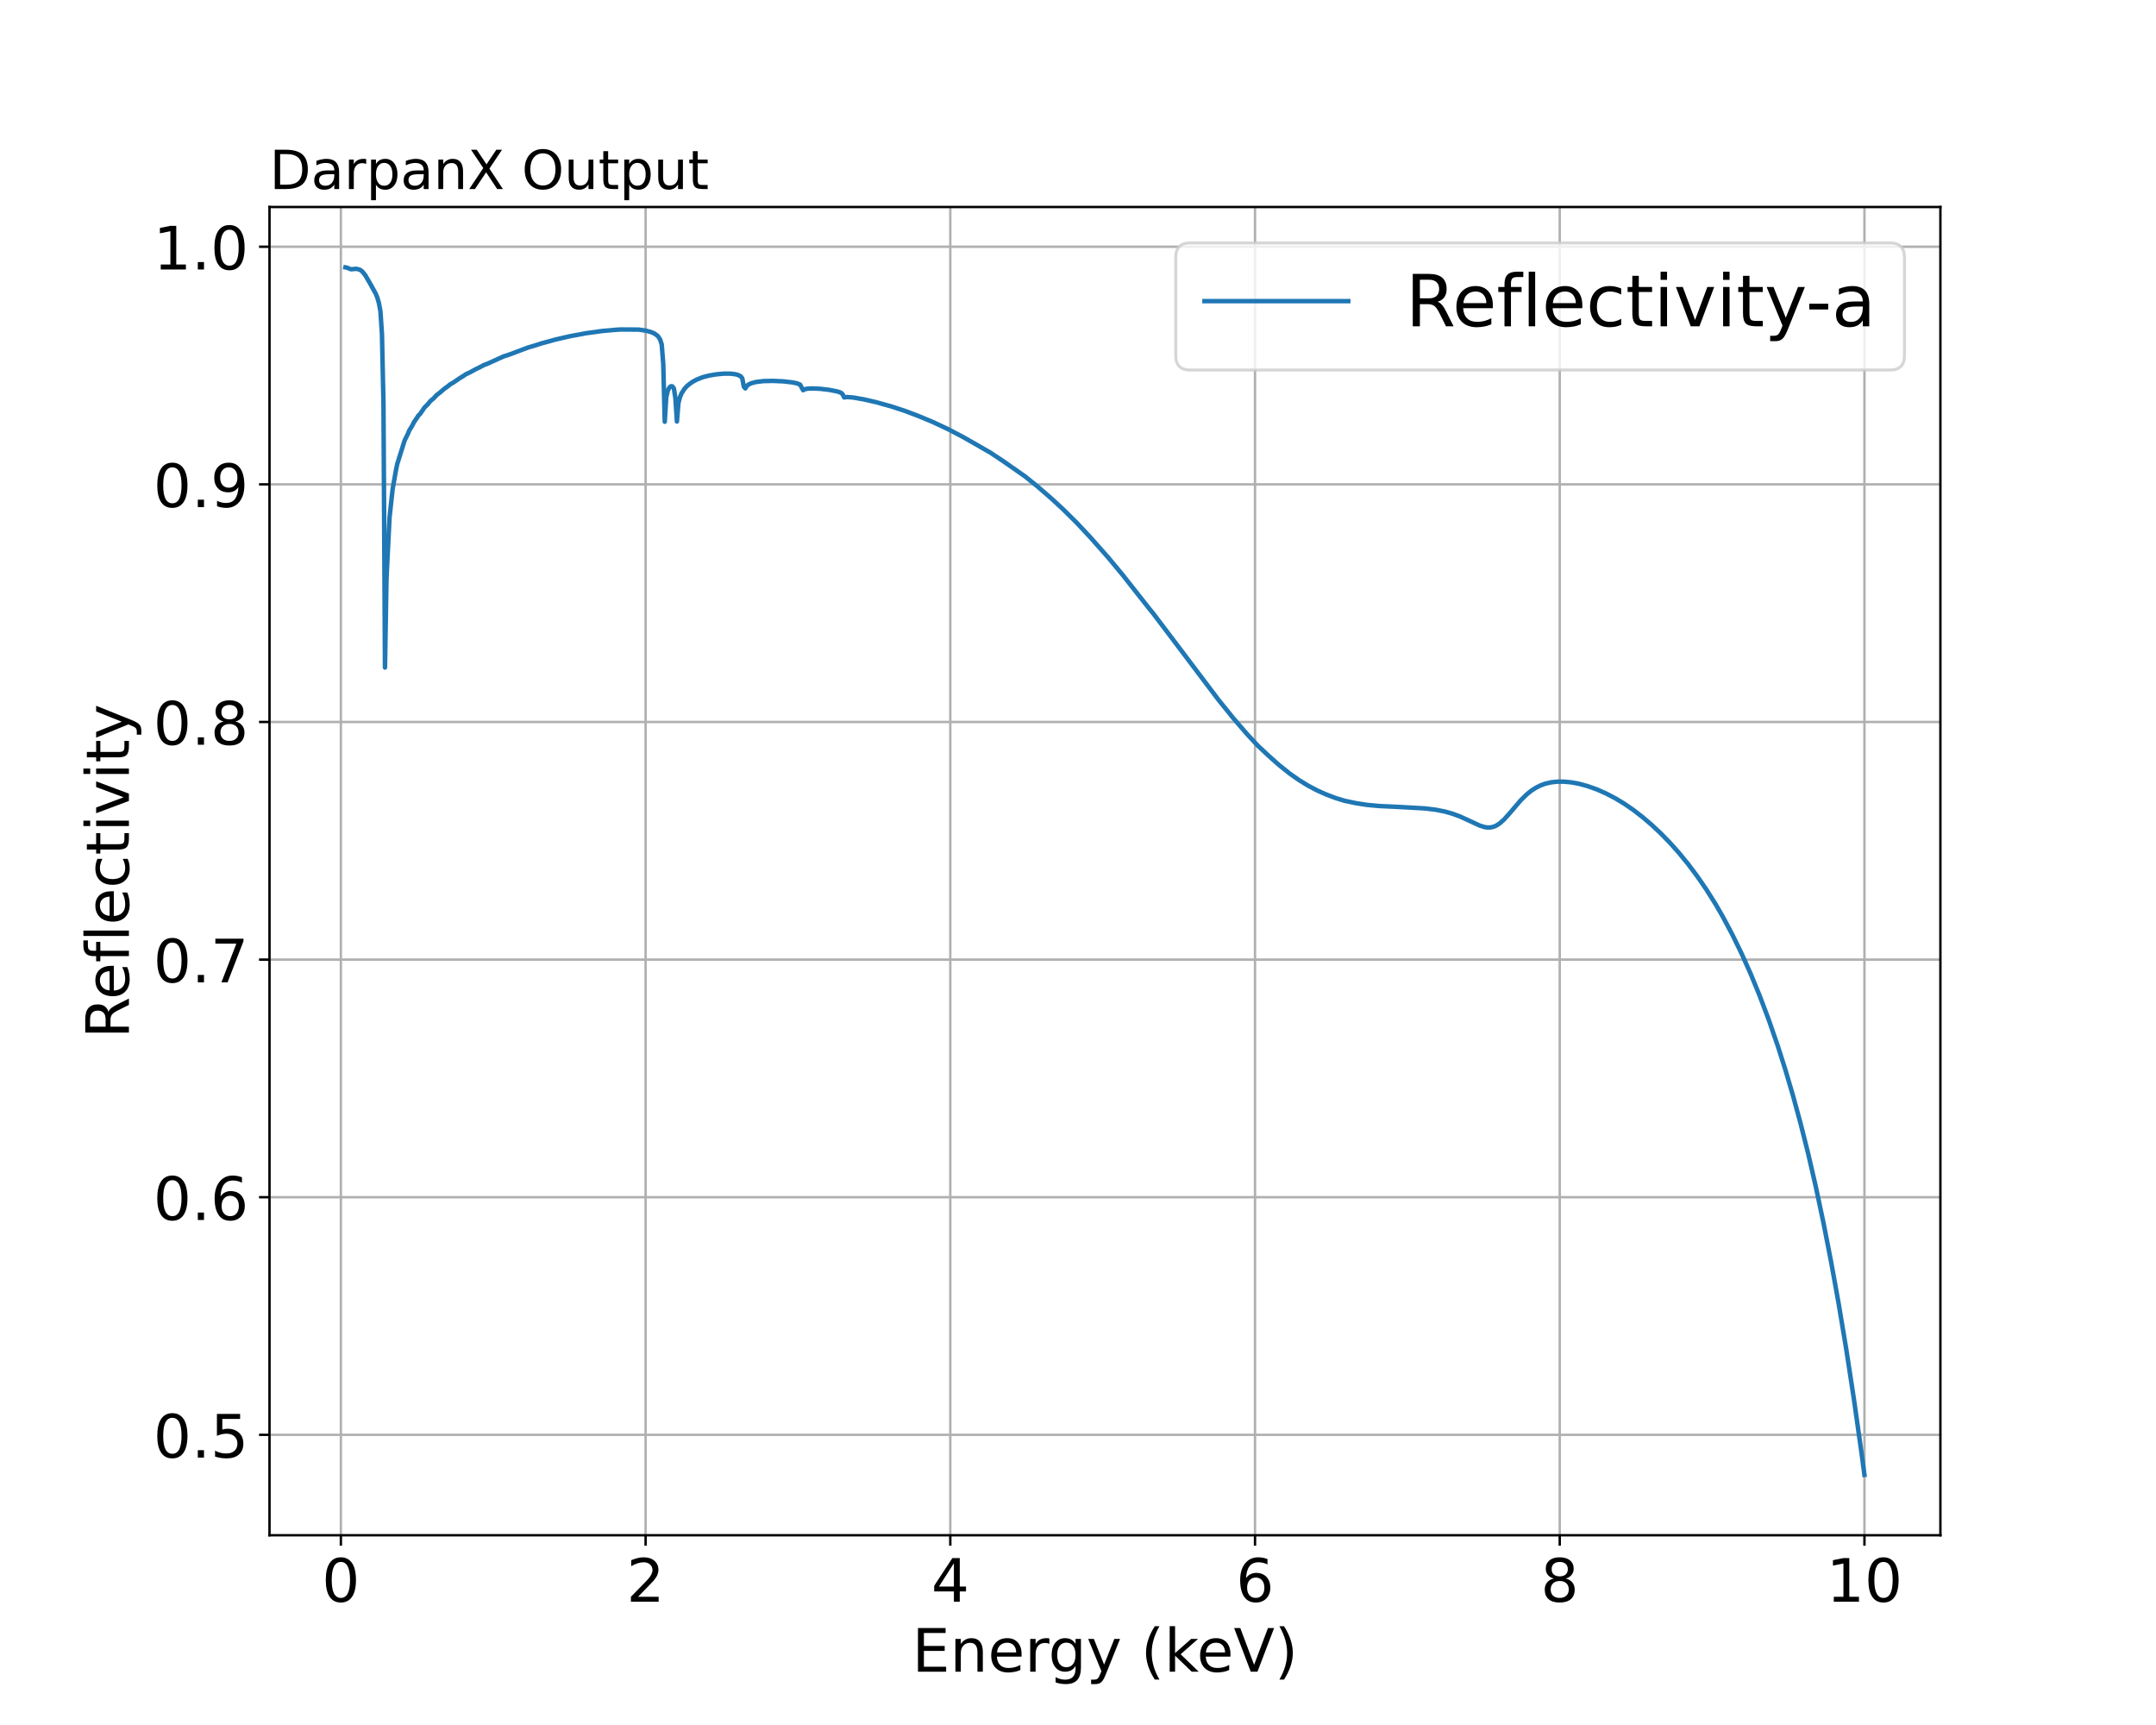 <?xml version="1.0" encoding="UTF-8" standalone="no"?>
<svg
   width="720pt"
   height="576pt"
   viewBox="0 0 720 576"
   version="1.1"
   id="svg148"
   sodipodi:docname="llnl_reflectivity_recipe_1_DarpanX.pdf"
   xmlns:inkscape="http://www.inkscape.org/namespaces/inkscape"
   xmlns:sodipodi="http://sodipodi.sourceforge.net/DTD/sodipodi-0.dtd"
   xmlns:xlink="http://www.w3.org/1999/xlink"
   xmlns="http://www.w3.org/2000/svg"
   xmlns:svg="http://www.w3.org/2000/svg">
  <sodipodi:namedview
     id="namedview148"
     pagecolor="#ffffff"
     bordercolor="#666666"
     borderopacity="1.0"
     inkscape:showpageshadow="2"
     inkscape:pageopacity="0.0"
     inkscape:pagecheckerboard="0"
     inkscape:deskcolor="#d1d1d1"
     inkscape:document-units="pt" />
  <defs
     id="defs61">
    <g
       id="g49">
      <g
         id="glyph-0-0">
        <path
           d="M 6.359 -13.281 C 5.34 -13.281 4.578 -12.781 4.059 -11.781 C 3.539 -10.781 3.301 -9.281 3.301 -7.281 C 3.301 -5.281 3.539 -3.781 4.059 -2.781 C 4.578 -1.781 5.34 -1.281 6.359 -1.281 C 7.379 -1.281 8.141 -1.781 8.66 -2.781 C 9.16 -3.781 9.422 -5.281 9.422 -7.281 C 9.422 -9.281 9.16 -10.781 8.66 -11.781 C 8.141 -12.781 7.379 -13.281 6.359 -13.281 Z M 6.359 -14.84 C 7.98 -14.84 9.219 -14.18 10.102 -12.898 C 10.961 -11.602 11.398 -9.719 11.398 -7.281 C 11.398 -4.82 10.961 -2.941 10.102 -1.66 C 9.219 -0.379 7.98 0.262 6.34 0.262 C 4.699 0.262 3.461 -0.379 2.602 -1.66 C 1.738 -2.941 1.32 -4.82 1.32 -7.281 C 1.32 -9.719 1.738 -11.602 2.602 -12.898 C 3.461 -14.18 4.719 -14.84 6.359 -14.84 Z M 6.359 -14.84 "
           id="path1" />
      </g>
      <g
         id="glyph-0-1">
        <path
           d="M 3.84 -1.66 L 10.719 -1.66 L 10.719 0 L 1.461 0 L 1.461 -1.66 C 2.199 -2.422 3.219 -3.461 4.52 -4.781 C 5.801 -6.078 6.621 -6.922 6.961 -7.301 C 7.602 -8 8.039 -8.602 8.281 -9.102 C 8.52 -9.578 8.66 -10.078 8.66 -10.559 C 8.66 -11.32 8.379 -11.961 7.84 -12.441 C 7.301 -12.922 6.602 -13.18 5.719 -13.18 C 5.102 -13.18 4.441 -13.059 3.762 -12.859 C 3.078 -12.641 2.34 -12.32 1.559 -11.879 L 1.559 -13.879 C 2.359 -14.199 3.102 -14.441 3.781 -14.602 C 4.461 -14.762 5.102 -14.84 5.68 -14.84 C 7.18 -14.84 8.379 -14.461 9.281 -13.699 C 10.18 -12.941 10.641 -11.941 10.641 -10.68 C 10.641 -10.078 10.52 -9.5 10.301 -8.98 C 10.078 -8.441 9.68 -7.801 9.078 -7.078 C 8.922 -6.879 8.398 -6.34 7.52 -5.441 C 6.641 -4.539 5.422 -3.281 3.84 -1.66 Z M 3.84 -1.66 "
           id="path2" />
      </g>
      <g
         id="glyph-0-2">
        <path
           d="M 7.559 -12.859 L 2.578 -5.078 L 7.559 -5.078 Z M 7.039 -14.578 L 9.52 -14.578 L 9.52 -5.078 L 11.602 -5.078 L 11.602 -3.441 L 9.52 -3.441 L 9.52 0 L 7.559 0 L 7.559 -3.441 L 0.98 -3.441 L 0.98 -5.34 Z M 7.039 -14.578 "
           id="path3" />
      </g>
      <g
         id="glyph-0-3">
        <path
           d="M 6.602 -8.078 C 5.719 -8.078 5.02 -7.762 4.5 -7.16 C 3.98 -6.559 3.719 -5.719 3.719 -4.68 C 3.719 -3.621 3.98 -2.781 4.5 -2.18 C 5.02 -1.578 5.719 -1.281 6.602 -1.281 C 7.48 -1.281 8.18 -1.578 8.699 -2.18 C 9.219 -2.781 9.48 -3.621 9.48 -4.68 C 9.48 -5.719 9.219 -6.559 8.699 -7.16 C 8.18 -7.762 7.48 -8.078 6.602 -8.078 Z M 10.52 -14.262 L 10.52 -12.461 C 10.02 -12.699 9.52 -12.879 9.02 -13 C 8.5 -13.121 8 -13.18 7.52 -13.18 C 6.199 -13.18 5.199 -12.738 4.52 -11.859 C 3.84 -10.98 3.441 -9.641 3.359 -7.879 C 3.738 -8.441 4.219 -8.879 4.801 -9.18 C 5.379 -9.48 6.02 -9.641 6.719 -9.641 C 8.18 -9.641 9.34 -9.18 10.18 -8.301 C 11.02 -7.422 11.461 -6.199 11.461 -4.68 C 11.461 -3.18 11 -1.98 10.121 -1.078 C 9.238 -0.18 8.059 0.262 6.602 0.262 C 4.922 0.262 3.621 -0.379 2.738 -1.66 C 1.84 -2.941 1.398 -4.82 1.398 -7.281 C 1.398 -9.578 1.941 -11.422 3.039 -12.781 C 4.121 -14.141 5.602 -14.84 7.441 -14.84 C 7.922 -14.84 8.422 -14.781 8.941 -14.699 C 9.441 -14.602 9.961 -14.461 10.52 -14.262 Z M 10.52 -14.262 "
           id="path4" />
      </g>
      <g
         id="glyph-0-4">
        <path
           d="M 6.359 -6.922 C 5.422 -6.922 4.68 -6.66 4.141 -6.16 C 3.602 -5.66 3.34 -4.98 3.34 -4.102 C 3.34 -3.219 3.602 -2.52 4.141 -2.02 C 4.68 -1.52 5.422 -1.281 6.359 -1.281 C 7.281 -1.281 8.02 -1.52 8.559 -2.039 C 9.102 -2.539 9.379 -3.219 9.379 -4.102 C 9.379 -4.98 9.102 -5.66 8.578 -6.16 C 8.039 -6.66 7.301 -6.922 6.359 -6.922 Z M 4.379 -7.762 C 3.539 -7.961 2.879 -8.359 2.398 -8.941 C 1.922 -9.52 1.699 -10.219 1.699 -11.059 C 1.699 -12.219 2.102 -13.141 2.941 -13.82 C 3.762 -14.5 4.898 -14.84 6.359 -14.84 C 7.801 -14.84 8.941 -14.5 9.781 -13.82 C 10.602 -13.141 11.02 -12.219 11.02 -11.059 C 11.02 -10.219 10.781 -9.52 10.301 -8.941 C 9.82 -8.359 9.18 -7.961 8.34 -7.762 C 9.281 -7.539 10.02 -7.102 10.559 -6.461 C 11.078 -5.82 11.359 -5.02 11.359 -4.102 C 11.359 -2.68 10.922 -1.602 10.059 -0.859 C 9.18 -0.102 7.941 0.262 6.34 0.262 C 4.738 0.262 3.5 -0.102 2.641 -0.859 C 1.781 -1.602 1.359 -2.68 1.359 -4.102 C 1.359 -5.02 1.621 -5.82 2.16 -6.461 C 2.68 -7.102 3.422 -7.539 4.379 -7.762 Z M 3.66 -10.879 C 3.66 -10.121 3.879 -9.52 4.359 -9.102 C 4.84 -8.68 5.5 -8.48 6.359 -8.48 C 7.199 -8.48 7.859 -8.68 8.34 -9.102 C 8.82 -9.52 9.059 -10.121 9.059 -10.879 C 9.059 -11.641 8.82 -12.219 8.34 -12.641 C 7.859 -13.059 7.199 -13.281 6.359 -13.281 C 5.5 -13.281 4.84 -13.059 4.359 -12.641 C 3.879 -12.219 3.66 -11.641 3.66 -10.879 Z M 3.66 -10.879 "
           id="path5" />
      </g>
      <g
         id="glyph-0-5">
        <path
           d="M 2.48 -1.66 L 5.699 -1.66 L 5.699 -12.781 L 2.199 -12.078 L 2.199 -13.879 L 5.68 -14.578 L 7.66 -14.578 L 7.66 -1.66 L 10.879 -1.66 L 10.879 0 L 2.48 0 Z M 2.48 -1.66 "
           id="path6" />
      </g>
      <g
         id="glyph-0-6">
        <path
           d="M 1.961 -14.578 L 11.18 -14.578 L 11.18 -12.922 L 3.941 -12.922 L 3.941 -8.602 L 10.879 -8.602 L 10.879 -6.941 L 3.941 -6.941 L 3.941 -1.66 L 11.359 -1.66 L 11.359 0 L 1.961 0 Z M 1.961 -14.578 "
           id="path7" />
      </g>
      <g
         id="glyph-0-7">
        <path
           d="M 10.98 -6.602 L 10.98 0 L 9.18 0 L 9.18 -6.539 C 9.18 -7.578 8.961 -8.34 8.559 -8.859 C 8.16 -9.379 7.559 -9.641 6.762 -9.641 C 5.781 -9.641 5.02 -9.32 4.461 -8.699 C 3.898 -8.078 3.621 -7.238 3.621 -6.18 L 3.621 0 L 1.82 0 L 1.82 -10.941 L 3.621 -10.941 L 3.621 -9.238 C 4.039 -9.879 4.539 -10.379 5.141 -10.699 C 5.719 -11.02 6.398 -11.199 7.16 -11.199 C 8.398 -11.199 9.359 -10.801 10 -10.02 C 10.641 -9.238 10.98 -8.102 10.98 -6.602 Z M 10.98 -6.602 "
           id="path8" />
      </g>
      <g
         id="glyph-0-8">
        <path
           d="M 11.238 -5.922 L 11.238 -5.039 L 2.98 -5.039 C 3.059 -3.801 3.422 -2.84 4.102 -2.199 C 4.762 -1.559 5.68 -1.238 6.879 -1.238 C 7.559 -1.238 8.238 -1.32 8.879 -1.48 C 9.52 -1.641 10.18 -1.898 10.82 -2.262 L 10.82 -0.559 C 10.18 -0.281 9.52 -0.059 8.84 0.059 C 8.16 0.18 7.461 0.262 6.781 0.262 C 5.02 0.262 3.641 -0.238 2.621 -1.238 C 1.602 -2.238 1.102 -3.621 1.102 -5.359 C 1.102 -7.141 1.578 -8.559 2.539 -9.621 C 3.5 -10.66 4.82 -11.199 6.461 -11.199 C 7.941 -11.199 9.102 -10.719 9.961 -9.781 C 10.801 -8.82 11.238 -7.539 11.238 -5.922 Z M 9.441 -6.441 C 9.422 -7.422 9.141 -8.199 8.621 -8.801 C 8.078 -9.379 7.359 -9.68 6.48 -9.68 C 5.48 -9.68 4.68 -9.379 4.078 -8.82 C 3.48 -8.262 3.121 -7.461 3.039 -6.441 Z M 9.441 -6.441 "
           id="path9" />
      </g>
      <g
         id="glyph-0-9">
        <path
           d="M 8.219 -9.262 C 8.02 -9.379 7.801 -9.461 7.559 -9.52 C 7.32 -9.559 7.059 -9.602 6.781 -9.602 C 5.762 -9.602 4.98 -9.262 4.441 -8.602 C 3.879 -7.941 3.621 -7 3.621 -5.762 L 3.621 0 L 1.82 0 L 1.82 -10.941 L 3.621 -10.941 L 3.621 -9.238 C 3.98 -9.898 4.48 -10.398 5.078 -10.719 C 5.68 -11.039 6.422 -11.199 7.301 -11.199 C 7.422 -11.199 7.559 -11.18 7.719 -11.18 C 7.859 -11.16 8.02 -11.141 8.219 -11.102 Z M 8.219 -9.262 "
           id="path10" />
      </g>
      <g
         id="glyph-0-10">
        <path
           d="M 9.078 -5.602 C 9.078 -6.879 8.801 -7.898 8.281 -8.621 C 7.738 -9.34 6.98 -9.699 6.02 -9.699 C 5.059 -9.699 4.301 -9.34 3.762 -8.621 C 3.219 -7.898 2.961 -6.879 2.961 -5.602 C 2.961 -4.301 3.219 -3.301 3.762 -2.578 C 4.301 -1.859 5.059 -1.5 6.02 -1.5 C 6.98 -1.5 7.738 -1.859 8.281 -2.578 C 8.801 -3.301 9.078 -4.301 9.078 -5.602 Z M 10.879 -1.359 C 10.879 0.48 10.461 1.859 9.641 2.781 C 8.801 3.68 7.539 4.141 5.84 4.141 C 5.199 4.141 4.621 4.078 4.059 4 C 3.5 3.898 2.941 3.762 2.422 3.559 L 2.422 1.82 C 2.941 2.102 3.461 2.301 3.98 2.441 C 4.5 2.578 5.02 2.66 5.559 2.66 C 6.719 2.66 7.602 2.34 8.199 1.738 C 8.781 1.121 9.078 0.199 9.078 -1.039 L 9.078 -1.922 C 8.699 -1.281 8.219 -0.801 7.641 -0.48 C 7.059 -0.16 6.379 0 5.578 0 C 4.219 0 3.141 -0.5 2.32 -1.52 C 1.5 -2.539 1.102 -3.898 1.102 -5.602 C 1.102 -7.281 1.5 -8.641 2.32 -9.66 C 3.141 -10.68 4.219 -11.199 5.578 -11.199 C 6.379 -11.199 7.059 -11.039 7.641 -10.719 C 8.219 -10.398 8.699 -9.922 9.078 -9.281 L 9.078 -10.941 L 10.879 -10.941 Z M 10.879 -1.359 "
           id="path11" />
      </g>
      <g
         id="glyph-0-11">
        <path
           d="M 6.441 1 C 5.922 2.281 5.422 3.141 4.941 3.539 C 4.461 3.941 3.82 4.141 3.02 4.141 L 1.578 4.141 L 1.578 2.641 L 2.641 2.641 C 3.121 2.641 3.5 2.52 3.781 2.281 C 4.059 2.039 4.359 1.5 4.699 0.621 L 5.02 -0.18 L 0.602 -10.941 L 2.5 -10.941 L 5.922 -2.379 L 9.34 -10.941 L 11.238 -10.941 Z M 6.441 1 "
           id="path12" />
      </g>
      <g
         id="glyph-0-12" />
      <g
         id="glyph-0-13">
        <path
           d="M 6.199 -15.18 C 5.32 -13.66 4.68 -12.18 4.262 -10.719 C 3.82 -9.262 3.621 -7.781 3.621 -6.281 C 3.621 -4.762 3.82 -3.281 4.262 -1.82 C 4.68 -0.34 5.32 1.121 6.199 2.621 L 4.641 2.621 C 3.66 1.078 2.922 -0.398 2.441 -1.879 C 1.961 -3.359 1.719 -4.82 1.719 -6.281 C 1.719 -7.719 1.961 -9.18 2.441 -10.66 C 2.922 -12.141 3.641 -13.641 4.641 -15.18 Z M 6.199 -15.18 "
           id="path13" />
      </g>
      <g
         id="glyph-0-14">
        <path
           d="M 1.82 -15.199 L 3.621 -15.199 L 3.621 -6.219 L 8.98 -10.941 L 11.281 -10.941 L 5.48 -5.82 L 11.52 0 L 9.18 0 L 3.621 -5.34 L 3.621 0 L 1.82 0 Z M 1.82 -15.199 "
           id="path14" />
      </g>
      <g
         id="glyph-0-15">
        <path
           d="M 5.719 0 L 0.16 -14.578 L 2.219 -14.578 L 6.84 -2.301 L 11.461 -14.578 L 13.52 -14.578 L 7.961 0 Z M 5.719 0 "
           id="path15" />
      </g>
      <g
         id="glyph-0-16">
        <path
           d="M 1.602 -15.18 L 3.16 -15.18 C 4.121 -13.641 4.859 -12.141 5.34 -10.66 C 5.82 -9.18 6.078 -7.719 6.078 -6.281 C 6.078 -4.82 5.82 -3.359 5.34 -1.879 C 4.859 -0.398 4.121 1.078 3.16 2.621 L 1.602 2.621 C 2.461 1.121 3.102 -0.34 3.539 -1.82 C 3.961 -3.281 4.18 -4.762 4.18 -6.281 C 4.18 -7.781 3.961 -9.262 3.539 -10.719 C 3.102 -12.18 2.461 -13.66 1.602 -15.18 Z M 1.602 -15.18 "
           id="path16" />
      </g>
      <g
         id="glyph-0-17">
        <path
           d="M 2.141 -2.48 L 4.199 -2.48 L 4.199 0 L 2.141 0 Z M 2.141 -2.48 "
           id="path17" />
      </g>
      <g
         id="glyph-0-18">
        <path
           d="M 2.16 -14.578 L 9.898 -14.578 L 9.898 -12.922 L 3.961 -12.922 L 3.961 -9.34 C 4.238 -9.441 4.539 -9.52 4.82 -9.559 C 5.102 -9.602 5.398 -9.641 5.68 -9.641 C 7.301 -9.641 8.578 -9.18 9.539 -8.301 C 10.5 -7.398 10.98 -6.199 10.98 -4.68 C 10.98 -3.102 10.48 -1.879 9.5 -1.02 C 8.52 -0.16 7.141 0.262 5.379 0.262 C 4.762 0.262 4.141 0.199 3.5 0.121 C 2.859 0.02 2.219 -0.121 1.539 -0.34 L 1.539 -2.32 C 2.121 -2 2.719 -1.762 3.359 -1.602 C 3.98 -1.441 4.641 -1.379 5.34 -1.379 C 6.461 -1.379 7.359 -1.66 8.02 -2.262 C 8.66 -2.859 9 -3.66 9 -4.68 C 9 -5.68 8.66 -6.48 8.02 -7.078 C 7.359 -7.68 6.461 -7.98 5.34 -7.98 C 4.82 -7.98 4.281 -7.922 3.762 -7.801 C 3.238 -7.68 2.699 -7.5 2.16 -7.262 Z M 2.16 -14.578 "
           id="path18" />
      </g>
      <g
         id="glyph-0-19">
        <path
           d="M 1.641 -14.578 L 11.02 -14.578 L 11.02 -13.738 L 5.719 0 L 3.66 0 L 8.641 -12.922 L 1.641 -12.922 Z M 1.641 -14.578 "
           id="path19" />
      </g>
      <g
         id="glyph-0-20">
        <path
           d="M 2.199 -0.301 L 2.199 -2.102 C 2.68 -1.859 3.18 -1.68 3.699 -1.559 C 4.199 -1.441 4.699 -1.379 5.199 -1.379 C 6.48 -1.379 7.48 -1.801 8.16 -2.68 C 8.84 -3.559 9.238 -4.879 9.359 -6.68 C 8.961 -6.121 8.48 -5.68 7.922 -5.379 C 7.34 -5.078 6.699 -4.941 6 -4.941 C 4.52 -4.941 3.359 -5.379 2.52 -6.262 C 1.68 -7.141 1.262 -8.34 1.262 -9.879 C 1.262 -11.359 1.699 -12.559 2.578 -13.48 C 3.461 -14.379 4.641 -14.84 6.121 -14.84 C 7.801 -14.84 9.102 -14.18 9.98 -12.898 C 10.859 -11.602 11.32 -9.719 11.32 -7.281 C 11.32 -4.961 10.762 -3.141 9.68 -1.781 C 8.578 -0.422 7.121 0.262 5.281 0.262 C 4.781 0.262 4.281 0.199 3.781 0.121 C 3.262 0.039 2.738 -0.102 2.199 -0.301 Z M 6.121 -6.48 C 7 -6.48 7.699 -6.781 8.219 -7.379 C 8.738 -7.98 9 -8.82 9 -9.879 C 9 -10.922 8.738 -11.762 8.219 -12.359 C 7.699 -12.961 7 -13.281 6.121 -13.281 C 5.238 -13.281 4.539 -12.961 4.02 -12.359 C 3.5 -11.762 3.238 -10.922 3.238 -9.879 C 3.238 -8.82 3.5 -7.98 4.02 -7.379 C 4.539 -6.781 5.238 -6.48 6.121 -6.48 Z M 6.121 -6.48 "
           id="path20" />
      </g>
      <g
         id="glyph-1-0">
        <path
           d="M -6.84 -8.879 C -6.68 -9.301 -6.379 -9.719 -5.922 -10.121 C -5.441 -10.52 -4.801 -10.922 -3.98 -11.32 L 0 -13.32 L 0 -11.199 L -3.738 -9.34 C -4.699 -8.859 -5.359 -8.379 -5.68 -7.941 C -6 -7.48 -6.16 -6.859 -6.16 -6.078 L -6.16 -3.941 L 0 -3.941 L 0 -1.961 L -14.578 -1.961 L -14.578 -6.422 C -14.578 -8.078 -14.219 -9.32 -13.539 -10.141 C -12.84 -10.961 -11.781 -11.379 -10.379 -11.379 C -9.461 -11.379 -8.68 -11.16 -8.078 -10.738 C -7.48 -10.301 -7.059 -9.68 -6.84 -8.879 Z M -12.961 -3.941 L -7.781 -3.941 L -7.781 -6.422 C -7.781 -7.359 -8 -8.078 -8.441 -8.559 C -8.879 -9.039 -9.52 -9.301 -10.379 -9.301 C -11.219 -9.301 -11.859 -9.039 -12.301 -8.559 C -12.738 -8.078 -12.961 -7.359 -12.961 -6.422 Z M -12.961 -3.941 "
           id="path21" />
      </g>
      <g
         id="glyph-1-1">
        <path
           d="M -5.922 -11.238 L -5.039 -11.238 L -5.039 -2.98 C -3.801 -3.059 -2.84 -3.422 -2.199 -4.102 C -1.559 -4.762 -1.238 -5.68 -1.238 -6.879 C -1.238 -7.559 -1.32 -8.238 -1.48 -8.879 C -1.641 -9.52 -1.898 -10.18 -2.262 -10.82 L -0.559 -10.82 C -0.281 -10.18 -0.059 -9.52 0.059 -8.84 C 0.18 -8.16 0.262 -7.461 0.262 -6.781 C 0.262 -5.02 -0.238 -3.641 -1.238 -2.621 C -2.238 -1.602 -3.621 -1.102 -5.359 -1.102 C -7.141 -1.102 -8.559 -1.578 -9.621 -2.539 C -10.66 -3.5 -11.199 -4.82 -11.199 -6.461 C -11.199 -7.941 -10.719 -9.102 -9.781 -9.961 C -8.82 -10.801 -7.539 -11.238 -5.922 -11.238 Z M -6.441 -9.441 C -7.422 -9.422 -8.199 -9.141 -8.801 -8.621 C -9.379 -8.078 -9.68 -7.359 -9.68 -6.48 C -9.68 -5.48 -9.379 -4.68 -8.82 -4.078 C -8.262 -3.48 -7.461 -3.121 -6.441 -3.039 Z M -6.441 -9.441 "
           id="path22" />
      </g>
      <g
         id="glyph-1-2">
        <path
           d="M -15.199 -7.422 L -13.699 -7.422 L -13.699 -5.699 C -13.699 -5.059 -13.559 -4.602 -13.301 -4.359 C -13.039 -4.102 -12.578 -3.98 -11.898 -3.98 L -10.941 -3.98 L -10.941 -6.941 L -9.539 -6.941 L -9.539 -3.98 L 0 -3.98 L 0 -2.18 L -9.539 -2.18 L -9.539 -0.461 L -10.941 -0.461 L -10.941 -2.18 L -11.699 -2.18 C -12.898 -2.18 -13.801 -2.461 -14.359 -3.02 C -14.922 -3.578 -15.199 -4.48 -15.199 -5.719 Z M -15.199 -7.422 "
           id="path23" />
      </g>
      <g
         id="glyph-1-3">
        <path
           d="M -15.199 -1.879 L -15.199 -3.68 L 0 -3.68 L 0 -1.879 Z M -15.199 -1.879 "
           id="path24" />
      </g>
      <g
         id="glyph-1-4">
        <path
           d="M -10.52 -9.762 L -8.84 -9.762 C -9.121 -9.238 -9.32 -8.738 -9.461 -8.219 C -9.602 -7.699 -9.68 -7.199 -9.68 -6.68 C -9.68 -5.52 -9.301 -4.602 -8.559 -3.961 C -7.82 -3.32 -6.781 -3 -5.461 -3 C -4.121 -3 -3.078 -3.32 -2.34 -3.961 C -1.602 -4.602 -1.238 -5.52 -1.238 -6.68 C -1.238 -7.199 -1.301 -7.699 -1.441 -8.219 C -1.578 -8.738 -1.801 -9.238 -2.078 -9.762 L -0.422 -9.762 C -0.18 -9.238 0 -8.719 0.102 -8.199 C 0.199 -7.66 0.262 -7.078 0.262 -6.48 C 0.262 -4.84 -0.238 -3.52 -1.281 -2.559 C -2.301 -1.578 -3.699 -1.102 -5.461 -1.102 C -7.238 -1.102 -8.641 -1.578 -9.66 -2.559 C -10.68 -3.539 -11.199 -4.879 -11.199 -6.602 C -11.199 -7.16 -11.141 -7.699 -11.02 -8.219 C -10.898 -8.738 -10.738 -9.262 -10.52 -9.762 Z M -10.52 -9.762 "
           id="path25" />
      </g>
      <g
         id="glyph-1-5">
        <path
           d="M -14.039 -3.66 L -10.941 -3.66 L -10.941 -7.359 L -9.539 -7.359 L -9.539 -3.66 L -3.602 -3.66 C -2.699 -3.66 -2.121 -3.781 -1.879 -4.02 C -1.621 -4.262 -1.5 -4.762 -1.5 -5.52 L -1.5 -7.359 L 0 -7.359 L 0 -5.52 C 0 -4.121 -0.262 -3.16 -0.781 -2.641 C -1.301 -2.121 -2.238 -1.859 -3.602 -1.859 L -9.539 -1.859 L -9.539 -0.539 L -10.941 -0.539 L -10.941 -1.859 L -14.039 -1.859 Z M -14.039 -3.66 "
           id="path26" />
      </g>
      <g
         id="glyph-1-6">
        <path
           d="M -10.941 -1.879 L -10.941 -3.68 L 0 -3.68 L 0 -1.879 Z M -15.199 -1.879 L -15.199 -3.68 L -12.922 -3.68 L -12.922 -1.879 Z M -15.199 -1.879 "
           id="path27" />
      </g>
      <g
         id="glyph-1-7">
        <path
           d="M -10.941 -0.602 L -10.941 -2.5 L -1.762 -5.922 L -10.941 -9.34 L -10.941 -11.238 L 0 -7.141 L 0 -4.699 Z M -10.941 -0.602 "
           id="path28" />
      </g>
      <g
         id="glyph-1-8">
        <path
           d="M 1 -6.441 C 2.281 -5.922 3.141 -5.422 3.539 -4.941 C 3.941 -4.461 4.141 -3.82 4.141 -3.02 L 4.141 -1.578 L 2.641 -1.578 L 2.641 -2.641 C 2.641 -3.121 2.52 -3.5 2.281 -3.781 C 2.039 -4.059 1.5 -4.359 0.621 -4.699 L -0.18 -5.02 L -10.941 -0.602 L -10.941 -2.5 L -2.379 -5.922 L -10.941 -9.34 L -10.941 -11.238 Z M 1 -6.441 "
           id="path29" />
      </g>
      <g
         id="glyph-2-0">
        <path
           d="M 3.547 -11.664 L 3.547 -1.457 L 5.688 -1.457 C 7.488 -1.457 8.82 -1.855 9.664 -2.684 C 10.492 -3.512 10.926 -4.805 10.926 -6.57 C 10.926 -8.336 10.492 -9.613 9.664 -10.441 C 8.82 -11.25 7.488 -11.664 5.688 -11.664 Z M 1.766 -13.121 L 5.418 -13.121 C 7.957 -13.121 9.828 -12.582 11.016 -11.539 C 12.203 -10.477 12.797 -8.82 12.797 -6.57 C 12.797 -4.301 12.188 -2.645 10.996 -1.586 C 9.809 -0.523 7.938 0 5.418 0 L 1.766 0 Z M 1.766 -13.121 "
           id="path30" />
      </g>
      <g
         id="glyph-2-1">
        <path
           d="M 6.176 -4.949 C 4.859 -4.949 3.961 -4.789 3.457 -4.5 C 2.953 -4.195 2.699 -3.691 2.699 -2.969 C 2.699 -2.395 2.879 -1.926 3.258 -1.602 C 3.637 -1.262 4.156 -1.098 4.805 -1.098 C 5.707 -1.098 6.426 -1.402 6.965 -2.051 C 7.508 -2.684 7.777 -3.527 7.777 -4.59 L 7.777 -4.949 Z M 9.395 -5.617 L 9.395 0 L 7.777 0 L 7.777 -1.492 C 7.398 -0.883 6.93 -0.449 6.391 -0.18 C 5.852 0.09 5.164 0.234 4.375 0.234 C 3.367 0.234 2.555 -0.035 1.961 -0.594 C 1.367 -1.152 1.078 -1.906 1.078 -2.863 C 1.078 -3.961 1.441 -4.789 2.195 -5.363 C 2.934 -5.922 4.031 -6.211 5.508 -6.211 L 7.777 -6.211 L 7.777 -6.371 C 7.777 -7.109 7.523 -7.688 7.039 -8.102 C 6.551 -8.496 5.867 -8.711 4.984 -8.711 C 4.41 -8.711 3.871 -8.641 3.328 -8.496 C 2.789 -8.352 2.285 -8.152 1.801 -7.902 L 1.801 -9.395 C 2.375 -9.613 2.953 -9.793 3.512 -9.898 C 4.066 -10.008 4.609 -10.078 5.148 -10.078 C 6.57 -10.078 7.633 -9.703 8.336 -8.965 C 9.035 -8.227 9.395 -7.109 9.395 -5.617 Z M 9.395 -5.617 "
           id="path31" />
      </g>
      <g
         id="glyph-2-2">
        <path
           d="M 7.398 -8.336 C 7.219 -8.441 7.02 -8.516 6.805 -8.566 C 6.59 -8.605 6.355 -8.641 6.102 -8.641 C 5.184 -8.641 4.48 -8.336 3.996 -7.738 C 3.492 -7.145 3.258 -6.301 3.258 -5.184 L 3.258 0 L 1.637 0 L 1.637 -9.848 L 3.258 -9.848 L 3.258 -8.316 C 3.582 -8.91 4.031 -9.359 4.57 -9.648 C 5.113 -9.938 5.777 -10.078 6.57 -10.078 C 6.68 -10.078 6.805 -10.062 6.949 -10.062 C 7.074 -10.043 7.219 -10.027 7.398 -9.988 Z M 7.398 -8.336 "
           id="path32" />
      </g>
      <g
         id="glyph-2-3">
        <path
           d="M 3.258 -1.477 L 3.258 3.727 L 1.637 3.727 L 1.637 -9.848 L 3.258 -9.848 L 3.258 -8.352 C 3.582 -8.93 4.016 -9.359 4.535 -9.648 C 5.059 -9.938 5.688 -10.078 6.406 -10.078 C 7.598 -10.078 8.566 -9.594 9.324 -8.656 C 10.062 -7.703 10.441 -6.461 10.441 -4.914 C 10.441 -3.367 10.062 -2.105 9.324 -1.172 C 8.566 -0.234 7.598 0.234 6.406 0.234 C 5.688 0.234 5.059 0.09 4.535 -0.18 C 4.016 -0.449 3.582 -0.883 3.258 -1.477 Z M 8.766 -4.914 C 8.766 -6.102 8.516 -7.02 8.027 -7.703 C 7.523 -8.387 6.859 -8.73 6.012 -8.73 C 5.148 -8.73 4.48 -8.387 3.996 -7.703 C 3.492 -7.02 3.258 -6.102 3.258 -4.914 C 3.258 -3.727 3.492 -2.789 3.996 -2.105 C 4.48 -1.422 5.148 -1.098 6.012 -1.098 C 6.859 -1.098 7.523 -1.422 8.027 -2.105 C 8.516 -2.789 8.766 -3.727 8.766 -4.914 Z M 8.766 -4.914 "
           id="path33" />
      </g>
      <g
         id="glyph-2-4">
        <path
           d="M 9.883 -5.941 L 9.883 0 L 8.262 0 L 8.262 -5.887 C 8.262 -6.82 8.062 -7.508 7.703 -7.973 C 7.344 -8.441 6.805 -8.676 6.086 -8.676 C 5.203 -8.676 4.52 -8.387 4.016 -7.828 C 3.512 -7.273 3.258 -6.516 3.258 -5.562 L 3.258 0 L 1.637 0 L 1.637 -9.848 L 3.258 -9.848 L 3.258 -8.316 C 3.637 -8.891 4.086 -9.344 4.625 -9.629 C 5.148 -9.918 5.762 -10.078 6.445 -10.078 C 7.559 -10.078 8.426 -9.719 9 -9.02 C 9.574 -8.316 9.883 -7.289 9.883 -5.941 Z M 9.883 -5.941 "
           id="path34" />
      </g>
      <g
         id="glyph-2-5">
        <path
           d="M 1.133 -13.121 L 3.043 -13.121 L 6.301 -8.242 L 9.574 -13.121 L 11.484 -13.121 L 7.273 -6.82 L 11.773 0 L 9.863 0 L 6.176 -5.578 L 2.449 0 L 0.539 0 L 5.219 -7.004 Z M 1.133 -13.121 "
           id="path35" />
      </g>
      <g
         id="glyph-2-6" />
      <g
         id="glyph-2-7">
        <path
           d="M 7.094 -11.914 C 5.797 -11.914 4.77 -11.43 4.016 -10.477 C 3.258 -9.504 2.879 -8.207 2.879 -6.551 C 2.879 -4.895 3.258 -3.582 4.016 -2.629 C 4.77 -1.656 5.797 -1.188 7.094 -1.188 C 8.371 -1.188 9.395 -1.656 10.152 -2.629 C 10.906 -3.582 11.285 -4.895 11.285 -6.551 C 11.285 -8.207 10.906 -9.504 10.152 -10.477 C 9.395 -11.43 8.371 -11.914 7.094 -11.914 Z M 7.094 -13.355 C 8.93 -13.355 10.387 -12.727 11.504 -11.504 C 12.602 -10.277 13.156 -8.621 13.156 -6.551 C 13.156 -4.465 12.602 -2.824 11.504 -1.602 C 10.387 -0.379 8.93 0.234 7.094 0.234 C 5.238 0.234 3.762 -0.379 2.664 -1.602 C 1.547 -2.824 1.008 -4.465 1.008 -6.551 C 1.008 -8.621 1.547 -10.277 2.664 -11.504 C 3.762 -12.727 5.238 -13.355 7.094 -13.355 Z M 7.094 -13.355 "
           id="path36" />
      </g>
      <g
         id="glyph-2-8">
        <path
           d="M 1.531 -3.887 L 1.531 -9.848 L 3.148 -9.848 L 3.148 -3.941 C 3.148 -3.008 3.328 -2.32 3.691 -1.855 C 4.051 -1.387 4.59 -1.152 5.328 -1.152 C 6.191 -1.152 6.895 -1.422 7.398 -1.98 C 7.902 -2.539 8.152 -3.293 8.152 -4.266 L 8.152 -9.848 L 9.773 -9.848 L 9.773 0 L 8.152 0 L 8.152 -1.512 C 7.758 -0.898 7.289 -0.469 6.785 -0.18 C 6.266 0.09 5.672 0.234 4.984 0.234 C 3.852 0.234 2.988 -0.109 2.41 -0.809 C 1.816 -1.492 1.531 -2.52 1.531 -3.887 Z M 5.598 -10.078 Z M 5.598 -10.078 "
           id="path37" />
      </g>
      <g
         id="glyph-2-9">
        <path
           d="M 3.293 -12.637 L 3.293 -9.848 L 6.625 -9.848 L 6.625 -8.586 L 3.293 -8.586 L 3.293 -3.238 C 3.293 -2.43 3.402 -1.906 3.617 -1.691 C 3.836 -1.457 4.285 -1.352 4.969 -1.352 L 6.625 -1.352 L 6.625 0 L 4.969 0 C 3.707 0 2.844 -0.234 2.375 -0.703 C 1.906 -1.172 1.676 -2.016 1.676 -3.238 L 1.676 -8.586 L 0.484 -8.586 L 0.484 -9.848 L 1.676 -9.848 L 1.676 -12.637 Z M 3.293 -12.637 "
           id="path38" />
      </g>
      <g
         id="glyph-3-0">
        <path
           d="M 10.656 -8.207 C 11.16 -8.016 11.664 -7.656 12.145 -7.105 C 12.625 -6.527 13.105 -5.762 13.586 -4.777 L 15.984 0 L 13.441 0 L 11.207 -4.488 C 10.633 -5.641 10.055 -6.434 9.527 -6.816 C 8.977 -7.199 8.23 -7.391 7.297 -7.391 L 4.727 -7.391 L 4.727 0 L 2.352 0 L 2.352 -17.496 L 7.703 -17.496 C 9.695 -17.496 11.184 -17.062 12.168 -16.246 C 13.152 -15.406 13.656 -14.137 13.656 -12.457 C 13.656 -11.352 13.391 -10.414 12.887 -9.695 C 12.359 -8.977 11.617 -8.473 10.656 -8.207 Z M 4.727 -15.551 L 4.727 -9.336 L 7.703 -9.336 C 8.832 -9.336 9.695 -9.602 10.273 -10.129 C 10.848 -10.656 11.16 -11.426 11.16 -12.457 C 11.16 -13.465 10.848 -14.23 10.273 -14.762 C 9.695 -15.289 8.832 -15.551 7.703 -15.551 Z M 4.727 -15.551 "
           id="path39" />
      </g>
      <g
         id="glyph-3-1">
        <path
           d="M 13.488 -7.105 L 13.488 -6.047 L 3.574 -6.047 C 3.672 -4.559 4.105 -3.406 4.922 -2.641 C 5.711 -1.871 6.816 -1.488 8.258 -1.488 C 9.07 -1.488 9.887 -1.586 10.656 -1.777 C 11.426 -1.969 12.215 -2.281 12.984 -2.711 L 12.984 -0.672 C 12.215 -0.336 11.426 -0.07 10.609 0.07 C 9.793 0.215 8.953 0.312 8.137 0.312 C 6.023 0.312 4.367 -0.289 3.145 -1.488 C 1.922 -2.688 1.32 -4.344 1.32 -6.434 C 1.32 -8.566 1.895 -10.273 3.047 -11.543 C 4.199 -12.793 5.785 -13.441 7.754 -13.441 C 9.527 -13.441 10.922 -12.863 11.953 -11.734 C 12.961 -10.586 13.488 -9.047 13.488 -7.105 Z M 11.328 -7.727 C 11.305 -8.902 10.969 -9.84 10.344 -10.559 C 9.695 -11.258 8.832 -11.617 7.777 -11.617 C 6.574 -11.617 5.617 -11.258 4.895 -10.586 C 4.176 -9.91 3.742 -8.953 3.648 -7.727 Z M 11.328 -7.727 "
           id="path40" />
      </g>
      <g
         id="glyph-3-2">
        <path
           d="M 8.902 -18.238 L 8.902 -16.441 L 6.84 -16.441 C 6.07 -16.441 5.52 -16.273 5.23 -15.961 C 4.922 -15.648 4.777 -15.098 4.777 -14.281 L 4.777 -13.129 L 8.328 -13.129 L 8.328 -11.449 L 4.777 -11.449 L 4.777 0 L 2.617 0 L 2.617 -11.449 L 0.551 -11.449 L 0.551 -13.129 L 2.617 -13.129 L 2.617 -14.039 C 2.617 -15.48 2.953 -16.559 3.625 -17.23 C 4.297 -17.902 5.375 -18.238 6.863 -18.238 Z M 8.902 -18.238 "
           id="path41" />
      </g>
      <g
         id="glyph-3-3">
        <path
           d="M 2.258 -18.238 L 4.414 -18.238 L 4.414 0 L 2.258 0 Z M 2.258 -18.238 "
           id="path42" />
      </g>
      <g
         id="glyph-3-4">
        <path
           d="M 11.711 -12.625 L 11.711 -10.609 C 11.09 -10.945 10.488 -11.184 9.863 -11.352 C 9.238 -11.52 8.641 -11.617 8.016 -11.617 C 6.625 -11.617 5.52 -11.16 4.754 -10.273 C 3.984 -9.383 3.602 -8.137 3.602 -6.551 C 3.602 -4.945 3.984 -3.695 4.754 -2.809 C 5.52 -1.922 6.625 -1.488 8.016 -1.488 C 8.641 -1.488 9.238 -1.559 9.863 -1.727 C 10.488 -1.895 11.09 -2.16 11.711 -2.496 L 11.711 -0.504 C 11.09 -0.215 10.465 0 9.84 0.121 C 9.191 0.238 8.496 0.312 7.777 0.312 C 5.809 0.312 4.223 -0.289 3.07 -1.535 C 1.895 -2.762 1.32 -4.441 1.32 -6.551 C 1.32 -8.688 1.895 -10.367 3.07 -11.594 C 4.246 -12.816 5.855 -13.441 7.922 -13.441 C 8.594 -13.441 9.238 -13.367 9.863 -13.223 C 10.488 -13.078 11.113 -12.887 11.711 -12.625 Z M 11.711 -12.625 "
           id="path43" />
      </g>
      <g
         id="glyph-3-5">
        <path
           d="M 4.391 -16.848 L 4.391 -13.129 L 8.832 -13.129 L 8.832 -11.449 L 4.391 -11.449 L 4.391 -4.32 C 4.391 -3.238 4.535 -2.543 4.824 -2.258 C 5.113 -1.945 5.711 -1.801 6.625 -1.801 L 8.832 -1.801 L 8.832 0 L 6.625 0 C 4.945 0 3.793 -0.312 3.168 -0.938 C 2.543 -1.559 2.23 -2.688 2.23 -4.32 L 2.23 -11.449 L 0.648 -11.449 L 0.648 -13.129 L 2.23 -13.129 L 2.23 -16.848 Z M 4.391 -16.848 "
           id="path44" />
      </g>
      <g
         id="glyph-3-6">
        <path
           d="M 2.258 -13.129 L 4.414 -13.129 L 4.414 0 L 2.258 0 Z M 2.258 -18.238 L 4.414 -18.238 L 4.414 -15.504 L 2.258 -15.504 Z M 2.258 -18.238 "
           id="path45" />
      </g>
      <g
         id="glyph-3-7">
        <path
           d="M 0.719 -13.129 L 3 -13.129 L 7.105 -2.113 L 11.207 -13.129 L 13.488 -13.129 L 8.566 0 L 5.641 0 Z M 0.719 -13.129 "
           id="path46" />
      </g>
      <g
         id="glyph-3-8">
        <path
           d="M 7.727 1.199 C 7.105 2.734 6.504 3.77 5.93 4.246 C 5.352 4.727 4.586 4.969 3.625 4.969 L 1.895 4.969 L 1.895 3.168 L 3.168 3.168 C 3.742 3.168 4.199 3.023 4.535 2.734 C 4.871 2.449 5.23 1.801 5.641 0.742 L 6.023 -0.215 L 0.719 -13.129 L 3 -13.129 L 7.105 -2.855 L 11.207 -13.129 L 13.488 -13.129 Z M 7.727 1.199 "
           id="path47" />
      </g>
      <g
         id="glyph-3-9">
        <path
           d="M 1.176 -7.535 L 7.488 -7.535 L 7.488 -5.617 L 1.176 -5.617 Z M 1.176 -7.535 "
           id="path48" />
      </g>
      <g
         id="glyph-3-10">
        <path
           d="M 8.23 -6.602 C 6.48 -6.602 5.281 -6.383 4.609 -6 C 3.938 -5.594 3.602 -4.922 3.602 -3.961 C 3.602 -3.191 3.84 -2.566 4.344 -2.137 C 4.848 -1.68 5.543 -1.465 6.406 -1.465 C 7.609 -1.465 8.566 -1.871 9.289 -2.734 C 10.008 -3.574 10.367 -4.703 10.367 -6.121 L 10.367 -6.602 Z M 12.527 -7.488 L 12.527 0 L 10.367 0 L 10.367 -1.992 C 9.863 -1.176 9.238 -0.602 8.52 -0.238 C 7.801 0.121 6.887 0.312 5.832 0.312 C 4.488 0.312 3.406 -0.047 2.617 -0.793 C 1.824 -1.535 1.441 -2.543 1.441 -3.816 C 1.441 -5.281 1.922 -6.383 2.93 -7.152 C 3.91 -7.895 5.375 -8.281 7.344 -8.281 L 10.367 -8.281 L 10.367 -8.496 C 10.367 -9.48 10.031 -10.246 9.383 -10.801 C 8.734 -11.328 7.824 -11.617 6.648 -11.617 C 5.879 -11.617 5.16 -11.52 4.441 -11.328 C 3.719 -11.137 3.047 -10.871 2.398 -10.535 L 2.398 -12.527 C 3.168 -12.816 3.938 -13.055 4.68 -13.199 C 5.426 -13.344 6.145 -13.441 6.863 -13.441 C 8.762 -13.441 10.176 -12.938 11.113 -11.953 C 12.047 -10.969 12.527 -9.48 12.527 -7.488 Z M 12.527 -7.488 "
           id="path49" />
      </g>
    </g>
    <clipPath
       id="clip-0">
      <path
         clip-rule="nonzero"
         d="M 113 69.121 L 115 69.121 L 115 512.641 L 113 512.641 Z M 113 69.121 "
         id="path50" />
    </clipPath>
    <clipPath
       id="clip-1">
      <path
         clip-rule="nonzero"
         d="M 215 69.121 L 217 69.121 L 217 512.641 L 215 512.641 Z M 215 69.121 "
         id="path51" />
    </clipPath>
    <clipPath
       id="clip-2">
      <path
         clip-rule="nonzero"
         d="M 316 69.121 L 318 69.121 L 318 512.641 L 316 512.641 Z M 316 69.121 "
         id="path52" />
    </clipPath>
    <clipPath
       id="clip-3">
      <path
         clip-rule="nonzero"
         d="M 418 69.121 L 420 69.121 L 420 512.641 L 418 512.641 Z M 418 69.121 "
         id="path53" />
    </clipPath>
    <clipPath
       id="clip-4">
      <path
         clip-rule="nonzero"
         d="M 520 69.121 L 522 69.121 L 522 512.641 L 520 512.641 Z M 520 69.121 "
         id="path54" />
    </clipPath>
    <clipPath
       id="clip-5">
      <path
         clip-rule="nonzero"
         d="M 622 69.121 L 624 69.121 L 624 512.641 L 622 512.641 Z M 622 69.121 "
         id="path55" />
    </clipPath>
    <clipPath
       id="clip-6">
      <path
         clip-rule="nonzero"
         d="M 90 478 L 648 478 L 648 480 L 90 480 Z M 90 478 "
         id="path56" />
    </clipPath>
    <clipPath
       id="clip-7">
      <path
         clip-rule="nonzero"
         d="M 90 399 L 648 399 L 648 401 L 90 401 Z M 90 399 "
         id="path57" />
    </clipPath>
    <clipPath
       id="clip-8">
      <path
         clip-rule="nonzero"
         d="M 90 319 L 648 319 L 648 321 L 90 321 Z M 90 319 "
         id="path58" />
    </clipPath>
    <clipPath
       id="clip-9">
      <path
         clip-rule="nonzero"
         d="M 90 240 L 648 240 L 648 242 L 90 242 Z M 90 240 "
         id="path59" />
    </clipPath>
    <clipPath
       id="clip-10">
      <path
         clip-rule="nonzero"
         d="M 90 161 L 648 161 L 648 163 L 90 163 Z M 90 161 "
         id="path60" />
    </clipPath>
    <clipPath
       id="clip-11">
      <path
         clip-rule="nonzero"
         d="M 90 81 L 648 81 L 648 83 L 90 83 Z M 90 81 "
         id="path61" />
    </clipPath>
  </defs>
  <rect
     x="-72"
     y="-57.6"
     width="864"
     height="691.2"
     fill="rgb(100%, 100%, 100%)"
     fill-opacity="1"
     id="rect61" />
  <path
     fill-rule="nonzero"
     fill="rgb(100%, 100%, 100%)"
     fill-opacity="1"
     d="M 90 512.641 L 648 512.641 L 648 69.121 L 90 69.121 Z M 90 512.641 "
     id="path62" />
  <g
     clip-path="url(#clip-0)"
     id="g63">
    <path
       fill="none"
       stroke-width="0.8"
       stroke-linecap="square"
       stroke-linejoin="round"
       stroke="rgb(69.019%, 69.019%, 69.019%)"
       stroke-opacity="1"
       stroke-miterlimit="10"
       d="M 113.836 63.359 L 113.836 506.879 "
       transform="matrix(1, 0, 0, -1, 0, 576)"
       id="path63" />
  </g>
  <path
     fill="none"
     stroke-width="0.8"
     stroke-linecap="butt"
     stroke-linejoin="round"
     stroke="rgb(0%, 0%, 0%)"
     stroke-opacity="1"
     stroke-miterlimit="10"
     d="M 113.836 63.359 L 113.836 59.859 "
     transform="matrix(1, 0, 0, -1, 0, 576)"
     id="path64" />
  <g
     fill="rgb(0%, 0%, 0%)"
     fill-opacity="1"
     id="g64">
    <use
       xlink:href="#glyph-0-0"
       x="107.478"
       y="534.843"
       id="use64" />
  </g>
  <g
     clip-path="url(#clip-1)"
     id="g65">
    <path
       fill="none"
       stroke-width="0.8"
       stroke-linecap="square"
       stroke-linejoin="round"
       stroke="rgb(69.019%, 69.019%, 69.019%)"
       stroke-opacity="1"
       stroke-miterlimit="10"
       d="M 215.598 63.359 L 215.598 506.879 "
       transform="matrix(1, 0, 0, -1, 0, 576)"
       id="path65" />
  </g>
  <path
     fill="none"
     stroke-width="0.8"
     stroke-linecap="butt"
     stroke-linejoin="round"
     stroke="rgb(0%, 0%, 0%)"
     stroke-opacity="1"
     stroke-miterlimit="10"
     d="M 215.598 63.359 L 215.598 59.859 "
     transform="matrix(1, 0, 0, -1, 0, 576)"
     id="path66" />
  <g
     fill="rgb(0%, 0%, 0%)"
     fill-opacity="1"
     id="g66">
    <use
       xlink:href="#glyph-0-1"
       x="209.238"
       y="534.843"
       id="use66" />
  </g>
  <g
     clip-path="url(#clip-2)"
     id="g67">
    <path
       fill="none"
       stroke-width="0.8"
       stroke-linecap="square"
       stroke-linejoin="round"
       stroke="rgb(69.019%, 69.019%, 69.019%)"
       stroke-opacity="1"
       stroke-miterlimit="10"
       d="M 317.355 63.359 L 317.355 506.879 "
       transform="matrix(1, 0, 0, -1, 0, 576)"
       id="path67" />
  </g>
  <path
     fill="none"
     stroke-width="0.8"
     stroke-linecap="butt"
     stroke-linejoin="round"
     stroke="rgb(0%, 0%, 0%)"
     stroke-opacity="1"
     stroke-miterlimit="10"
     d="M 317.355 63.359 L 317.355 59.859 "
     transform="matrix(1, 0, 0, -1, 0, 576)"
     id="path68" />
  <g
     fill="rgb(0%, 0%, 0%)"
     fill-opacity="1"
     id="g68">
    <use
       xlink:href="#glyph-0-2"
       x="310.998"
       y="534.843"
       id="use68" />
  </g>
  <g
     clip-path="url(#clip-3)"
     id="g69">
    <path
       fill="none"
       stroke-width="0.8"
       stroke-linecap="square"
       stroke-linejoin="round"
       stroke="rgb(69.019%, 69.019%, 69.019%)"
       stroke-opacity="1"
       stroke-miterlimit="10"
       d="M 419.117 63.359 L 419.117 506.879 "
       transform="matrix(1, 0, 0, -1, 0, 576)"
       id="path69" />
  </g>
  <path
     fill="none"
     stroke-width="0.8"
     stroke-linecap="butt"
     stroke-linejoin="round"
     stroke="rgb(0%, 0%, 0%)"
     stroke-opacity="1"
     stroke-miterlimit="10"
     d="M 419.117 63.359 L 419.117 59.859 "
     transform="matrix(1, 0, 0, -1, 0, 576)"
     id="path70" />
  <g
     fill="rgb(0%, 0%, 0%)"
     fill-opacity="1"
     id="g70">
    <use
       xlink:href="#glyph-0-3"
       x="412.757"
       y="534.843"
       id="use70" />
  </g>
  <g
     clip-path="url(#clip-4)"
     id="g71">
    <path
       fill="none"
       stroke-width="0.8"
       stroke-linecap="square"
       stroke-linejoin="round"
       stroke="rgb(69.019%, 69.019%, 69.019%)"
       stroke-opacity="1"
       stroke-miterlimit="10"
       d="M 520.875 63.359 L 520.875 506.879 "
       transform="matrix(1, 0, 0, -1, 0, 576)"
       id="path71" />
  </g>
  <path
     fill="none"
     stroke-width="0.8"
     stroke-linecap="butt"
     stroke-linejoin="round"
     stroke="rgb(0%, 0%, 0%)"
     stroke-opacity="1"
     stroke-miterlimit="10"
     d="M 520.875 63.359 L 520.875 59.859 "
     transform="matrix(1, 0, 0, -1, 0, 576)"
     id="path72" />
  <g
     fill="rgb(0%, 0%, 0%)"
     fill-opacity="1"
     id="g72">
    <use
       xlink:href="#glyph-0-4"
       x="514.517"
       y="534.843"
       id="use72" />
  </g>
  <g
     clip-path="url(#clip-5)"
     id="g73">
    <path
       fill="none"
       stroke-width="0.8"
       stroke-linecap="square"
       stroke-linejoin="round"
       stroke="rgb(69.019%, 69.019%, 69.019%)"
       stroke-opacity="1"
       stroke-miterlimit="10"
       d="M 622.637 63.359 L 622.637 506.879 "
       transform="matrix(1, 0, 0, -1, 0, 576)"
       id="path73" />
  </g>
  <path
     fill="none"
     stroke-width="0.8"
     stroke-linecap="butt"
     stroke-linejoin="round"
     stroke="rgb(0%, 0%, 0%)"
     stroke-opacity="1"
     stroke-miterlimit="10"
     d="M 622.637 63.359 L 622.637 59.859 "
     transform="matrix(1, 0, 0, -1, 0, 576)"
     id="path74" />
  <g
     fill="rgb(0%, 0%, 0%)"
     fill-opacity="1"
     id="g75">
    <use
       xlink:href="#glyph-0-5"
       x="609.918"
       y="534.843"
       id="use74" />
    <use
       xlink:href="#glyph-0-0"
       x="622.638"
       y="534.843"
       id="use75" />
  </g>
  <g
     fill="rgb(0%, 0%, 0%)"
     fill-opacity="1"
     id="g79">
    <use
       xlink:href="#glyph-0-6"
       x="304.602"
       y="558.202"
       id="use76" />
    <use
       xlink:href="#glyph-0-7"
       x="317.242"
       y="558.202"
       id="use77" />
    <use
       xlink:href="#glyph-0-8"
       x="329.922"
       y="558.202"
       id="use78" />
    <use
       xlink:href="#glyph-0-9"
       x="342.222"
       y="558.202"
       id="use79" />
  </g>
  <g
     fill="rgb(0%, 0%, 0%)"
     fill-opacity="1"
     id="g84">
    <use
       xlink:href="#glyph-0-10"
       x="350.098"
       y="558.202"
       id="use80" />
    <use
       xlink:href="#glyph-0-11"
       x="362.798"
       y="558.202"
       id="use81" />
    <use
       xlink:href="#glyph-0-12"
       x="374.638"
       y="558.202"
       id="use82" />
    <use
       xlink:href="#glyph-0-13"
       x="380.998"
       y="558.202"
       id="use83" />
    <use
       xlink:href="#glyph-0-14"
       x="388.798"
       y="558.202"
       id="use84" />
  </g>
  <g
     fill="rgb(0%, 0%, 0%)"
     fill-opacity="1"
     id="g87">
    <use
       xlink:href="#glyph-0-8"
       x="399.675"
       y="558.202"
       id="use85" />
    <use
       xlink:href="#glyph-0-15"
       x="411.975"
       y="558.202"
       id="use86" />
    <use
       xlink:href="#glyph-0-16"
       x="425.655"
       y="558.202"
       id="use87" />
  </g>
  <g
     clip-path="url(#clip-6)"
     id="g88">
    <path
       fill="none"
       stroke-width="0.8"
       stroke-linecap="square"
       stroke-linejoin="round"
       stroke="rgb(69.019%, 69.019%, 69.019%)"
       stroke-opacity="1"
       stroke-miterlimit="10"
       d="M 90 96.891 L 648 96.891 "
       transform="matrix(1, 0, 0, -1, 0, 576)"
       id="path87" />
  </g>
  <path
     fill="none"
     stroke-width="0.8"
     stroke-linecap="butt"
     stroke-linejoin="round"
     stroke="rgb(0%, 0%, 0%)"
     stroke-opacity="1"
     stroke-miterlimit="10"
     d="M 90 96.891 L 86.5 96.891 "
     transform="matrix(1, 0, 0, -1, 0, 576)"
     id="path88" />
  <g
     fill="rgb(0%, 0%, 0%)"
     fill-opacity="1"
     id="g90">
    <use
       xlink:href="#glyph-0-0"
       x="51.203"
       y="486.712"
       id="use88" />
    <use
       xlink:href="#glyph-0-17"
       x="63.923"
       y="486.712"
       id="use89" />
    <use
       xlink:href="#glyph-0-18"
       x="70.283"
       y="486.712"
       id="use90" />
  </g>
  <g
     clip-path="url(#clip-7)"
     id="g91">
    <path
       fill="none"
       stroke-width="0.8"
       stroke-linecap="square"
       stroke-linejoin="round"
       stroke="rgb(69.019%, 69.019%, 69.019%)"
       stroke-opacity="1"
       stroke-miterlimit="10"
       d="M 90 176.234 L 648 176.234 "
       transform="matrix(1, 0, 0, -1, 0, 576)"
       id="path90" />
  </g>
  <path
     fill="none"
     stroke-width="0.8"
     stroke-linecap="butt"
     stroke-linejoin="round"
     stroke="rgb(0%, 0%, 0%)"
     stroke-opacity="1"
     stroke-miterlimit="10"
     d="M 90 176.234 L 86.5 176.234 "
     transform="matrix(1, 0, 0, -1, 0, 576)"
     id="path91" />
  <g
     fill="rgb(0%, 0%, 0%)"
     fill-opacity="1"
     id="g93">
    <use
       xlink:href="#glyph-0-0"
       x="51.203"
       y="407.367"
       id="use91" />
    <use
       xlink:href="#glyph-0-17"
       x="63.923"
       y="407.367"
       id="use92" />
    <use
       xlink:href="#glyph-0-3"
       x="70.283"
       y="407.367"
       id="use93" />
  </g>
  <g
     clip-path="url(#clip-8)"
     id="g94">
    <path
       fill="none"
       stroke-width="0.8"
       stroke-linecap="square"
       stroke-linejoin="round"
       stroke="rgb(69.019%, 69.019%, 69.019%)"
       stroke-opacity="1"
       stroke-miterlimit="10"
       d="M 90 255.578 L 648 255.578 "
       transform="matrix(1, 0, 0, -1, 0, 576)"
       id="path93" />
  </g>
  <path
     fill="none"
     stroke-width="0.8"
     stroke-linecap="butt"
     stroke-linejoin="round"
     stroke="rgb(0%, 0%, 0%)"
     stroke-opacity="1"
     stroke-miterlimit="10"
     d="M 90 255.578 L 86.5 255.578 "
     transform="matrix(1, 0, 0, -1, 0, 576)"
     id="path94" />
  <g
     fill="rgb(0%, 0%, 0%)"
     fill-opacity="1"
     id="g96">
    <use
       xlink:href="#glyph-0-0"
       x="51.203"
       y="328.022"
       id="use94" />
    <use
       xlink:href="#glyph-0-17"
       x="63.923"
       y="328.022"
       id="use95" />
    <use
       xlink:href="#glyph-0-19"
       x="70.283"
       y="328.022"
       id="use96" />
  </g>
  <g
     clip-path="url(#clip-9)"
     id="g97">
    <path
       fill="none"
       stroke-width="0.8"
       stroke-linecap="square"
       stroke-linejoin="round"
       stroke="rgb(69.019%, 69.019%, 69.019%)"
       stroke-opacity="1"
       stroke-miterlimit="10"
       d="M 90 334.926 L 648 334.926 "
       transform="matrix(1, 0, 0, -1, 0, 576)"
       id="path96" />
  </g>
  <path
     fill="none"
     stroke-width="0.8"
     stroke-linecap="butt"
     stroke-linejoin="round"
     stroke="rgb(0%, 0%, 0%)"
     stroke-opacity="1"
     stroke-miterlimit="10"
     d="M 90 334.926 L 86.5 334.926 "
     transform="matrix(1, 0, 0, -1, 0, 576)"
     id="path97" />
  <g
     fill="rgb(0%, 0%, 0%)"
     fill-opacity="1"
     id="g99">
    <use
       xlink:href="#glyph-0-0"
       x="51.203"
       y="248.677"
       id="use97" />
    <use
       xlink:href="#glyph-0-17"
       x="63.923"
       y="248.677"
       id="use98" />
    <use
       xlink:href="#glyph-0-4"
       x="70.283"
       y="248.677"
       id="use99" />
  </g>
  <g
     clip-path="url(#clip-10)"
     id="g100">
    <path
       fill="none"
       stroke-width="0.8"
       stroke-linecap="square"
       stroke-linejoin="round"
       stroke="rgb(69.019%, 69.019%, 69.019%)"
       stroke-opacity="1"
       stroke-miterlimit="10"
       d="M 90 414.27 L 648 414.27 "
       transform="matrix(1, 0, 0, -1, 0, 576)"
       id="path99" />
  </g>
  <path
     fill="none"
     stroke-width="0.8"
     stroke-linecap="butt"
     stroke-linejoin="round"
     stroke="rgb(0%, 0%, 0%)"
     stroke-opacity="1"
     stroke-miterlimit="10"
     d="M 90 414.27 L 86.5 414.27 "
     transform="matrix(1, 0, 0, -1, 0, 576)"
     id="path100" />
  <g
     fill="rgb(0%, 0%, 0%)"
     fill-opacity="1"
     id="g102">
    <use
       xlink:href="#glyph-0-0"
       x="51.203"
       y="169.333"
       id="use100" />
    <use
       xlink:href="#glyph-0-17"
       x="63.923"
       y="169.333"
       id="use101" />
    <use
       xlink:href="#glyph-0-20"
       x="70.283"
       y="169.333"
       id="use102" />
  </g>
  <g
     clip-path="url(#clip-11)"
     id="g103">
    <path
       fill="none"
       stroke-width="0.8"
       stroke-linecap="square"
       stroke-linejoin="round"
       stroke="rgb(69.019%, 69.019%, 69.019%)"
       stroke-opacity="1"
       stroke-miterlimit="10"
       d="M 90 493.613 L 648 493.613 "
       transform="matrix(1, 0, 0, -1, 0, 576)"
       id="path102" />
  </g>
  <path
     fill="none"
     stroke-width="0.8"
     stroke-linecap="butt"
     stroke-linejoin="round"
     stroke="rgb(0%, 0%, 0%)"
     stroke-opacity="1"
     stroke-miterlimit="10"
     d="M 90 493.613 L 86.5 493.613 "
     transform="matrix(1, 0, 0, -1, 0, 576)"
     id="path103" />
  <g
     fill="rgb(0%, 0%, 0%)"
     fill-opacity="1"
     id="g105">
    <use
       xlink:href="#glyph-0-5"
       x="51.203"
       y="89.988"
       id="use103" />
    <use
       xlink:href="#glyph-0-17"
       x="63.923"
       y="89.988"
       id="use104" />
    <use
       xlink:href="#glyph-0-0"
       x="70.283"
       y="89.988"
       id="use105" />
  </g>
  <g
     fill="rgb(0%, 0%, 0%)"
     fill-opacity="1"
     id="g106">
    <use
       xlink:href="#glyph-1-0"
       x="43.047"
       y="346.755"
       id="use106" />
  </g>
  <g
     fill="rgb(0%, 0%, 0%)"
     fill-opacity="1"
     id="g117">
    <use
       xlink:href="#glyph-1-1"
       x="43.047"
       y="333.746"
       id="use107" />
    <use
       xlink:href="#glyph-1-2"
       x="43.047"
       y="321.446"
       id="use108" />
    <use
       xlink:href="#glyph-1-3"
       x="43.047"
       y="314.406"
       id="use109" />
    <use
       xlink:href="#glyph-1-1"
       x="43.047"
       y="308.846"
       id="use110" />
    <use
       xlink:href="#glyph-1-4"
       x="43.047"
       y="296.546"
       id="use111" />
    <use
       xlink:href="#glyph-1-5"
       x="43.047"
       y="285.546"
       id="use112" />
    <use
       xlink:href="#glyph-1-6"
       x="43.047"
       y="277.706"
       id="use113" />
    <use
       xlink:href="#glyph-1-7"
       x="43.047"
       y="272.146"
       id="use114" />
    <use
       xlink:href="#glyph-1-6"
       x="43.047"
       y="260.306"
       id="use115" />
    <use
       xlink:href="#glyph-1-5"
       x="43.047"
       y="254.746"
       id="use116" />
    <use
       xlink:href="#glyph-1-8"
       x="43.047"
       y="246.906"
       id="use117" />
  </g>
  <path
     fill="none"
     stroke-width="1.5"
     stroke-linecap="square"
     stroke-linejoin="round"
     stroke="rgb(12.157%, 46.666%, 70.587%)"
     stroke-opacity="1"
     stroke-miterlimit="10"
     d="M 115.363 486.719 L 115.871 486.617 L 116.887 486.199 L 117.395 486.086 L 118.918 486.254 L 119.934 486.02 L 120.441 485.766 L 120.949 485.379 L 121.965 484.129 L 123.488 481.523 L 125.52 477.848 L 126.027 476.566 L 126.535 474.797 L 127.043 472.07 L 127.551 464.594 L 128.059 441.469 L 128.566 353.102 L 129.074 382.922 L 130.09 403.27 L 131.105 412.578 L 132.121 418.398 L 132.629 420.965 L 134.66 427.445 L 135.168 429.012 L 136.184 431.062 L 136.691 432.293 L 137.707 433.934 L 138.215 434.98 L 139.23 436.457 L 139.738 437.273 L 140.246 437.707 L 141.77 439.938 L 142.785 440.941 L 143.801 442.156 L 144.816 442.984 L 145.832 444.098 L 146.848 444.863 L 148.371 446.172 L 149.387 446.891 L 150.402 447.707 L 151.418 448.273 L 153.445 449.66 L 154.969 450.609 L 155.477 450.984 L 157 451.699 L 159.031 452.805 L 160.555 453.539 L 161.57 454.098 L 163.094 454.68 L 168.172 456.996 L 170.203 457.648 L 176.297 459.945 L 178.836 460.695 L 180.867 461.355 L 183.406 462.031 L 185.438 462.609 L 188.484 463.305 L 190.516 463.77 L 193.562 464.328 L 195.594 464.715 L 199.148 465.203 L 201.18 465.484 L 205.75 465.891 L 207.273 465.98 L 213.367 465.945 L 215.902 465.535 L 217.426 465.121 L 218.441 464.688 L 219.457 463.992 L 219.965 463.426 L 220.473 462.559 L 220.98 460.988 L 221.488 454.605 L 221.996 435.18 L 222.504 443.367 L 223.012 445.543 L 223.52 446.57 L 224.027 447.012 L 224.535 446.992 L 225.043 446.309 L 225.551 443.059 L 226.059 435.258 L 226.566 441.426 L 227.074 443.391 L 227.582 444.602 L 228.598 446.199 L 229.613 447.27 L 231.137 448.414 L 232.66 449.246 L 234.691 450.047 L 236.723 450.582 L 239.262 451.012 L 241.801 451.238 L 243.832 451.238 L 245.355 451.07 L 246.371 450.84 L 247.387 450.312 L 247.895 449.648 L 248.402 446.875 L 248.91 446.309 L 249.418 447.156 L 249.926 447.578 L 250.941 448.051 L 252.465 448.449 L 255.004 448.754 L 258.051 448.816 L 261.605 448.66 L 264.652 448.309 L 266.176 447.988 L 267.191 447.574 L 268.207 445.699 L 268.715 446.027 L 269.73 446.227 L 271.254 446.297 L 273.793 446.188 L 276.836 445.832 L 279.375 445.344 L 280.391 445.043 L 280.898 444.809 L 281.406 444.336 L 281.914 443.297 L 282.93 443.43 L 284.961 443.258 L 288.516 442.637 L 292.578 441.703 L 297.656 440.289 L 302.227 438.785 L 306.797 437.059 L 311.367 435.156 L 316.445 432.781 L 321.523 430.133 L 326.094 427.527 L 329.648 425.477 L 330.664 424.906 L 335.234 421.867 L 342.34 416.902 L 346.402 413.633 L 350.973 409.672 L 355.035 405.934 L 359.605 401.402 L 364.176 396.523 L 370.27 389.629 L 374.84 384.125 L 379.918 377.68 L 383.98 372.539 L 384.996 371.309 L 391.598 362.602 L 406.828 342.43 L 411.906 336.141 L 416.477 330.848 L 420.031 327.031 L 423.586 323.703 L 427.141 320.535 L 430.695 317.703 L 433.742 315.566 L 436.789 313.691 L 439.836 312.078 L 442.883 310.723 L 445.93 309.559 L 448.977 308.617 L 453.039 307.77 L 456.594 307.23 L 460.656 306.852 L 466.746 306.574 L 475.887 306.055 L 479.441 305.621 L 482.488 305.02 L 485.027 304.301 L 487.566 303.367 L 490.613 301.977 L 494.168 300.328 L 495.691 299.848 L 496.707 299.691 L 497.723 299.707 L 498.738 299.922 L 499.754 300.359 L 500.77 301.016 L 502.293 302.367 L 504.324 304.641 L 507.879 308.801 L 509.91 310.789 L 511.434 312.008 L 512.957 312.984 L 514.48 313.742 L 516.004 314.309 L 518.035 314.773 L 520.066 314.992 L 522.098 315.004 L 524.633 314.777 L 527.172 314.32 L 530.219 313.496 L 533.266 312.41 L 536.312 311.07 L 539.359 309.48 L 542.406 307.645 L 545.453 305.551 L 548.5 303.195 L 551.547 300.598 L 554.594 297.75 L 557.641 294.629 L 560.688 291.219 L 563.734 287.492 L 566.781 283.43 L 569.828 279 L 572.875 274.172 L 575.414 269.762 L 578.461 264.031 L 581.508 257.801 L 584.555 251.016 L 587.598 243.625 L 590.645 235.562 L 593.691 226.754 L 596.23 218.777 L 598.77 210.164 L 601.309 200.852 L 603.848 190.766 L 606.387 179.766 L 608.926 167.797 L 611.465 154.844 L 614.004 140.805 L 616.543 125.574 L 619.082 109.051 L 621.621 91.113 L 622.637 83.52 "
     transform="matrix(1, 0, 0, -1, 0, 576)"
     id="path117" />
  <path
     fill="none"
     stroke-width="0.8"
     stroke-linecap="square"
     stroke-linejoin="miter"
     stroke="rgb(0%, 0%, 0%)"
     stroke-opacity="1"
     stroke-miterlimit="10"
     d="M 90 63.359 L 90 506.879 "
     transform="matrix(1, 0, 0, -1, 0, 576)"
     id="path118" />
  <path
     fill="none"
     stroke-width="0.8"
     stroke-linecap="square"
     stroke-linejoin="miter"
     stroke="rgb(0%, 0%, 0%)"
     stroke-opacity="1"
     stroke-miterlimit="10"
     d="M 648 63.359 L 648 506.879 "
     transform="matrix(1, 0, 0, -1, 0, 576)"
     id="path119" />
  <path
     fill="none"
     stroke-width="0.8"
     stroke-linecap="square"
     stroke-linejoin="miter"
     stroke="rgb(0%, 0%, 0%)"
     stroke-opacity="1"
     stroke-miterlimit="10"
     d="M 90 63.359 L 648 63.359 "
     transform="matrix(1, 0, 0, -1, 0, 576)"
     id="path120" />
  <path
     fill="none"
     stroke-width="0.8"
     stroke-linecap="square"
     stroke-linejoin="miter"
     stroke="rgb(0%, 0%, 0%)"
     stroke-opacity="1"
     stroke-miterlimit="10"
     d="M 90 506.879 L 648 506.879 "
     transform="matrix(1, 0, 0, -1, 0, 576)"
     id="path121" />
  <g
     fill="rgb(0%, 0%, 0%)"
     fill-opacity="1"
     id="g134">
    <use
       xlink:href="#glyph-2-0"
       x="90"
       y="63.12"
       id="use121" />
    <use
       xlink:href="#glyph-2-1"
       x="103.86"
       y="63.12"
       id="use122" />
    <use
       xlink:href="#glyph-2-2"
       x="114.894"
       y="63.12"
       id="use123" />
    <use
       xlink:href="#glyph-2-3"
       x="122.292"
       y="63.12"
       id="use124" />
    <use
       xlink:href="#glyph-2-1"
       x="133.722"
       y="63.12"
       id="use125" />
    <use
       xlink:href="#glyph-2-4"
       x="144.756"
       y="63.12"
       id="use126" />
    <use
       xlink:href="#glyph-2-5"
       x="156.168"
       y="63.12"
       id="use127" />
    <use
       xlink:href="#glyph-2-6"
       x="168.498"
       y="63.12"
       id="use128" />
    <use
       xlink:href="#glyph-2-7"
       x="174.222"
       y="63.12"
       id="use129" />
    <use
       xlink:href="#glyph-2-8"
       x="188.388"
       y="63.12"
       id="use130" />
    <use
       xlink:href="#glyph-2-9"
       x="199.8"
       y="63.12"
       id="use131" />
    <use
       xlink:href="#glyph-2-3"
       x="206.856"
       y="63.12"
       id="use132" />
    <use
       xlink:href="#glyph-2-8"
       x="218.286"
       y="63.12"
       id="use133" />
    <use
       xlink:href="#glyph-2-9"
       x="229.698"
       y="63.12"
       id="use134" />
  </g>
  <path
     fill-rule="nonzero"
     fill="rgb(100%, 100%, 100%)"
     fill-opacity="0.8"
     stroke-width="1"
     stroke-linecap="butt"
     stroke-linejoin="miter"
     stroke="rgb(79.999%, 79.999%, 79.999%)"
     stroke-opacity="0.8"
     stroke-miterlimit="10"
     d="M 397.445 452.445 L 631.199 452.445 C 634.398 452.445 636 454.047 636 457.246 L 636 490.078 C 636 493.281 634.398 494.879 631.199 494.879 L 397.445 494.879 C 394.246 494.879 392.648 493.281 392.648 490.078 L 392.648 457.246 C 392.648 454.047 394.246 452.445 397.445 452.445 Z M 397.445 452.445 "
     transform="matrix(1, 0, 0, -1, 0, 576)"
     id="path134" />
  <path
     fill="none"
     stroke-width="1.5"
     stroke-linecap="square"
     stroke-linejoin="round"
     stroke="rgb(12.157%, 46.666%, 70.587%)"
     stroke-opacity="1"
     stroke-miterlimit="10"
     d="M 402.246 475.445 L 450.246 475.445 "
     transform="matrix(1, 0, 0, -1, 0, 576)"
     id="path135" />
  <g
     fill="rgb(0%, 0%, 0%)"
     fill-opacity="1"
     id="g135">
    <use
       xlink:href="#glyph-3-0"
       x="469.447"
       y="108.954"
       id="use135" />
  </g>
  <g
     fill="rgb(0%, 0%, 0%)"
     fill-opacity="1"
     id="g146">
    <use
       xlink:href="#glyph-3-1"
       x="485.049"
       y="108.954"
       id="use136" />
    <use
       xlink:href="#glyph-3-2"
       x="499.809"
       y="108.954"
       id="use137" />
    <use
       xlink:href="#glyph-3-3"
       x="508.257"
       y="108.954"
       id="use138" />
    <use
       xlink:href="#glyph-3-1"
       x="514.929"
       y="108.954"
       id="use139" />
    <use
       xlink:href="#glyph-3-4"
       x="529.689"
       y="108.954"
       id="use140" />
    <use
       xlink:href="#glyph-3-5"
       x="542.889"
       y="108.954"
       id="use141" />
    <use
       xlink:href="#glyph-3-6"
       x="552.297"
       y="108.954"
       id="use142" />
    <use
       xlink:href="#glyph-3-7"
       x="558.969"
       y="108.954"
       id="use143" />
    <use
       xlink:href="#glyph-3-6"
       x="573.177"
       y="108.954"
       id="use144" />
    <use
       xlink:href="#glyph-3-5"
       x="579.849"
       y="108.954"
       id="use145" />
    <use
       xlink:href="#glyph-3-8"
       x="589.257"
       y="108.954"
       id="use146" />
  </g>
  <g
     fill="rgb(0%, 0%, 0%)"
     fill-opacity="1"
     id="g148">
    <use
       xlink:href="#glyph-3-9"
       x="603.043"
       y="108.954"
       id="use147" />
    <use
       xlink:href="#glyph-3-10"
       x="611.707"
       y="108.954"
       id="use148" />
  </g>
</svg>
